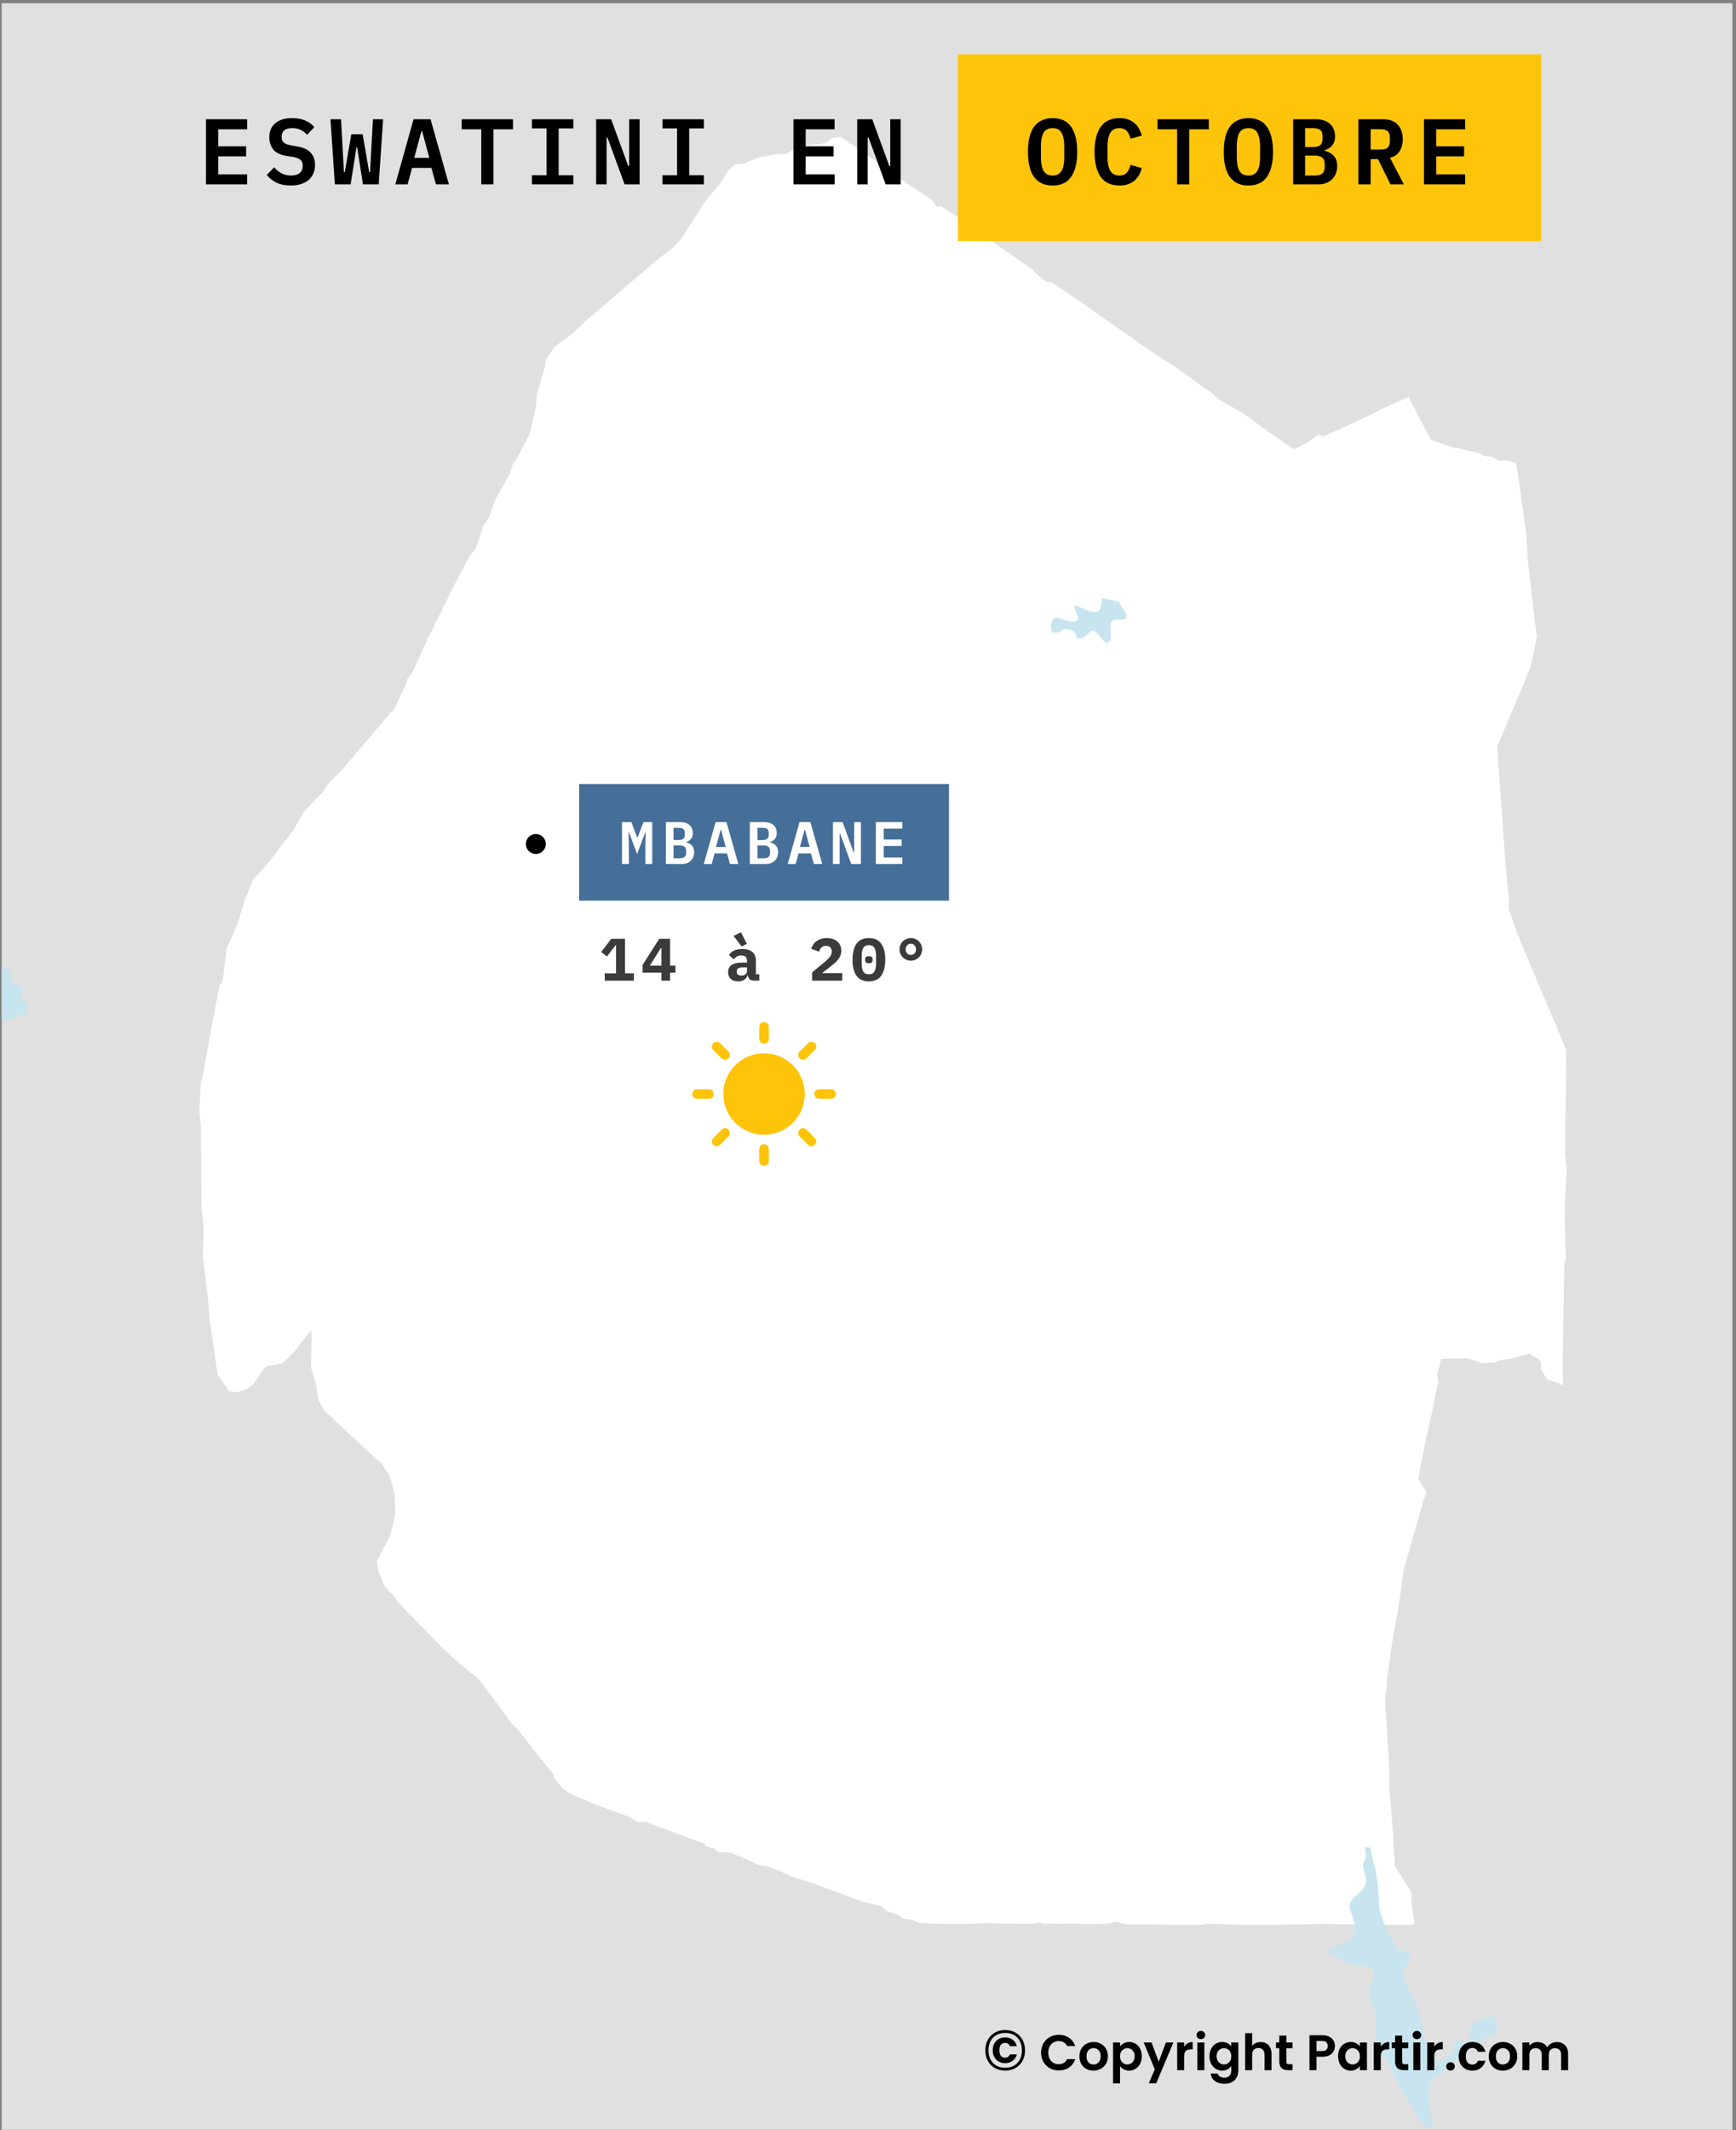 <svg width="521" height="639" viewBox="0 0 521 639" fill="none" xmlns="http://www.w3.org/2000/svg">
<rect x="0" y="0" width="521" height="639" fill="#808080" stroke="none"/>
<g clip-path="url(#clip0_8644_75839)">
<path d="M519.926 0.96H0.5V638.907H519.926V0.96Z" fill="#E0E0E0"/>
<path fill-rule="evenodd" clip-rule="evenodd" d="M469.123 415.601L467.231 414.649L464.493 413.968L462.524 410.97L462.514 408.581L461.727 407.66L458.828 406.054L453.442 407.617L450.082 408.015L448.521 408.715L444.693 408.884L440.387 407.436L432.494 407.617L431.338 412.091L431.661 415.018L431.4 415.422C430.481 420.172 429.531 424.892 428.442 429.606C427.368 434.255 426.535 439.004 425.64 443.692L428.106 447.508C427.149 450.202 426.433 452.965 425.64 455.708C424.274 460.44 422.846 465.112 421.652 469.892L421.405 470.163L421.271 471.049C420.61 475.405 420.103 479.811 419.367 484.15C419.101 485.716 418.699 487.264 418.426 488.829C417.882 491.942 417.513 495.106 417.059 498.235C416.839 499.758 416.569 501.288 416.387 502.816C416.203 504.359 416.155 505.927 415.961 507.469C415.906 507.907 415.631 508.444 415.624 508.873L415.789 511.926C415.956 515.029 416.208 518.125 416.387 521.227C416.595 524.838 416.887 528.48 416.992 532.094C417.036 533.613 416.911 535.159 416.992 536.674C417.13 539.26 417.515 541.848 417.664 544.447C417.867 547.981 418.135 551.51 418.336 555.044C418.355 555.379 418.588 559.656 418.605 559.698C418.84 560.273 422.698 566.249 423.267 567.16C423.991 568.318 423.501 568.864 423.604 570.164C423.786 572.492 424.295 574.806 424.455 577.157C423.529 577.41 421.676 577.556 420.742 577.444L397.213 577.139L375.576 577.482L362.461 577.042L360.263 577.431L337.882 577.228L334.74 576.459L332.307 577.078L325.71 577.237L323.04 577.007L313.381 577.088L311.89 576.626L309.377 577.09L295.557 576.936L286.762 577.165L276.161 576.928L273.648 575.924L270.9 575.46L269.723 574.532L265.955 573.143L264.543 571.831L258.812 570.438L243.825 564.868L237.705 563.009L234.568 561.539L230.332 559.836L227.743 559.522L223.352 557.432L219.038 555.727L215.586 555.565L214.176 554.483L211.98 553.939L211.354 553.09L207.49 551.651L193.637 546.492L191.596 546.563L187.68 544.547L181.488 542.37L177.571 540.815L170.912 538.019L168.565 536.161L166.222 533.302L166.147 532.377L154.829 518.153L153.5 516.992L148.822 510.499L143.598 503.619L138.678 499.667L133.292 494.865L119.413 480.62L118.637 479.228L115.52 476.052L113.663 471.496L113.052 468.486L117.004 460.721L118.039 457.104L118.601 454.101L118.473 448.166L117.013 442.842L114.605 439.053L111.949 436.791L97.4 423.242L95.464 419.686L94.785 415.057L93.326 410.272L93.529 401.795L93.451 399.021L90.379 402.716L88.18 405.641L84.814 408.912L79.654 409.96L76.1 415.104L74.45 416.482L71.315 417.696L68.815 417.373L65.328 412.419L62.932 395.757L62.497 390.282L60.863 376.862L61.148 368.848L60.417 361.06L60.326 338.479L59.812 333.389L60.256 324.992L60.895 322.53L62.512 313.37L65.816 295.975L66.84 294.286L67.991 284.585L70.675 278.666L71.784 275.591L73.565 269.683L75.957 263.878L80.681 258.664L87.976 249.101L91.276 243.417L95.129 239.371L96.676 237.745L98.715 234.828L102.546 231.073L117.332 213.656L118.112 213.12L121.803 205.279L122.199 203.817L123.921 201.359L128.473 191.44L131.766 184.752L136.39 175.372L140.774 167.069L142.882 164.305L145.005 157.765L146.566 155.614L148.686 149.844L152.906 142.31L154.162 138.694L154.472 138.696L158.926 130.314L160.896 121.847L161.141 118.149L163.575 109.838L163.658 108.221L166.387 104.07L171.904 100.007L175.171 96.782L195.757 79.203L202.588 73.752L204.919 70.985L211.37 60.754L215.951 55.296L218.592 51.141L220.609 49.297L223.318 49.071L227.502 47.308L232.767 46.24L235.708 46.245L239.272 44.248L243.297 43.331L246.315 43.181L248.019 42.721L249.801 41.414L252.433 41.109L267.904 51.834L272.004 54.996L279.513 59.777L281.216 62.091L282.455 61.859L287.643 65.329L290.198 66.023L292.211 67.41L294.38 70.106L309.721 80.738L311.503 82.587L314.061 84.666L315.611 84.742L324.836 90.901L343.918 104.366L353.386 110.518L357.235 113.306L360.606 115.745L363.789 117.976L365.577 119.745L371.865 123.278L375.283 125.506L378.392 127.965L388.415 134.801L392.135 132.866L395.619 130.39L397.25 130.849L405.462 127.206L416.847 121.702L418.706 120.85L422.81 119.142L425.544 124.604L429.527 131.986L436.984 134.58L436.983 134.273L443.973 135.942L445.761 136.782L448.246 137.235L449.569 138.154L452.129 138.144L455.081 138.903L457.966 159.539L458.547 168.321L460.81 188.115L461.289 190.964L459.392 199.723L459.233 200.45L449.333 224.013L451.704 257.503L452.441 265.976L452.844 269.058L452.781 272.603L455.541 280.451L463.023 298.298L467.12 307.914L470.039 315.068L469.996 322.312L469.718 345.972L470.21 350.826L469.632 360.462L469.66 366.396L469.768 372.792L470.024 377.337L469.486 379.113L468.934 410.943L469.123 415.601Z" fill="white"/>
<path fill-rule="evenodd" clip-rule="evenodd" d="M0.578 289.916L3.072 290.951C3.072 290.951 3.331 292.925 3.331 293.96C3.331 294.995 4.109 295.513 5.922 295.513C7.735 295.513 6.44 297.325 6.44 297.325L6.7 300.075L8.513 301.369L7.736 304.476H5.144L3.589 305.769L0.578 306.19V289.916Z" fill="#C8E5EF"/>
<path fill-rule="evenodd" clip-rule="evenodd" d="M409.51 554.227C409.51 554.227 410.544 556.605 409.354 558.586C408.164 560.567 411.336 563.737 409.354 566.27C407.371 568.803 403.801 569.836 405.387 573.558C406.974 577.28 407.526 581.002 404.594 582.191C401.662 583.38 397.695 585.757 397.695 585.757C397.695 585.757 401.025 586.394 403.007 588.135C404.991 589.876 407.527 589.876 409.509 589.876C411.493 589.876 413.476 590.513 411.889 594.235C410.303 597.957 411.096 599.301 412.286 602.471C413.476 605.642 412.286 611.344 413.476 613.722C414.666 616.1 417.598 620.062 417.995 621.803C418.391 623.544 421.961 629.091 421.961 629.091L426.48 636.931C426.48 636.931 430.842 640.893 429.653 635.19C428.463 629.487 428.223 624.492 430.603 623.147C432.983 621.803 444.797 610.949 446.78 610.949C448.763 610.949 449.557 609.208 449.16 607.228C448.763 605.247 448.763 604.454 446.383 605.246C444.003 606.039 441.071 606.591 441.071 609.364C441.071 612.138 440.278 614.119 439.088 612.534C437.898 610.949 436.553 611.982 436.156 614.119C435.759 616.256 434.966 616.256 433.379 617.841C431.793 619.426 429.654 617.289 428.861 615.308C428.067 613.327 426.481 606.987 426.084 604.454C425.687 601.921 419.823 592.411 421.565 590.274C423.308 588.138 424.341 585.76 421.565 585.364C418.789 584.967 419.582 584.727 417.995 582.194C416.409 579.661 413.873 574.114 413.873 570.788C413.873 567.463 413.08 561.759 412.683 560.175C412.287 558.59 411.493 556.369 411.493 555.024C411.493 553.675 409.51 554.227 409.51 554.227Z" fill="#C8E5EF"/>
<path fill-rule="evenodd" clip-rule="evenodd" d="M330.768 179.431L335.942 180.508C335.942 180.508 335.726 181.154 337.235 182.877C338.745 184.6 338.098 185.892 336.804 185.892C335.511 185.892 333.571 185.461 333.355 187.4C333.139 189.338 333.786 191.492 332.924 192.353C332.061 193.215 332.061 193.215 330.552 191.492C329.043 189.769 328.181 188.261 326.672 189.984C325.163 191.707 323.438 192.138 323.007 190.63C322.576 189.123 319.989 188.046 318.695 189.123C317.402 190.199 315.677 189.984 315.462 188.907C315.246 187.83 315.462 184.385 318.049 185.461C320.636 186.538 324.085 187.184 323.438 185.031C322.791 182.877 321.282 180.723 324.301 182.231C327.319 183.738 329.259 183.954 329.906 183.092C330.552 182.231 330.768 179.431 330.768 179.431Z" fill="#C8E5EF"/>
<circle cx="160.805" cy="253.179" r="3" fill="black"/>
<rect width="111" height="35" transform="translate(173.805 235.179)" fill="#456F99"/>
<path d="M193.689 253.365L193.797 249.729H193.635L191.205 256.191L188.775 249.729H188.613L188.721 253.365V259.179H186.669V246.615H189.477L191.223 251.241H191.349L193.113 246.615H195.741V259.179H193.689V253.365ZM199.838 246.615H204.212C205.4 246.615 206.312 246.915 206.948 247.515C207.596 248.103 207.92 248.907 207.92 249.927C207.92 250.647 207.74 251.223 207.38 251.655C207.032 252.087 206.534 252.399 205.886 252.591V252.681C206.642 252.861 207.236 253.191 207.668 253.671C208.112 254.139 208.334 254.805 208.334 255.669C208.334 256.197 208.244 256.677 208.064 257.109C207.896 257.529 207.65 257.895 207.326 258.207C207.014 258.519 206.63 258.759 206.174 258.927C205.73 259.095 205.226 259.179 204.662 259.179H199.838V246.615ZM203.942 257.469C204.602 257.469 205.094 257.349 205.418 257.109C205.754 256.857 205.922 256.431 205.922 255.831V255.237C205.922 254.649 205.754 254.235 205.418 253.995C205.094 253.743 204.602 253.617 203.942 253.617H202.142V257.469H203.942ZM203.636 251.979C204.272 251.979 204.74 251.865 205.04 251.637C205.352 251.409 205.508 251.013 205.508 250.449V249.855C205.508 249.291 205.352 248.895 205.04 248.667C204.74 248.439 204.272 248.325 203.636 248.325H202.142V251.979H203.636ZM219.073 259.179L218.191 255.993H214.465L213.601 259.179H211.225L214.753 246.615H218.029L221.575 259.179H219.073ZM216.409 248.937H216.265L214.879 254.067H217.795L216.409 248.937ZM225.024 246.615H229.398C230.586 246.615 231.498 246.915 232.134 247.515C232.782 248.103 233.106 248.907 233.106 249.927C233.106 250.647 232.926 251.223 232.566 251.655C232.218 252.087 231.72 252.399 231.072 252.591V252.681C231.828 252.861 232.422 253.191 232.854 253.671C233.298 254.139 233.52 254.805 233.52 255.669C233.52 256.197 233.43 256.677 233.25 257.109C233.082 257.529 232.836 257.895 232.512 258.207C232.2 258.519 231.816 258.759 231.36 258.927C230.916 259.095 230.412 259.179 229.848 259.179H225.024V246.615ZM229.128 257.469C229.788 257.469 230.28 257.349 230.604 257.109C230.94 256.857 231.108 256.431 231.108 255.831V255.237C231.108 254.649 230.94 254.235 230.604 253.995C230.28 253.743 229.788 253.617 229.128 253.617H227.328V257.469H229.128ZM228.822 251.979C229.458 251.979 229.926 251.865 230.226 251.637C230.538 251.409 230.694 251.013 230.694 250.449V249.855C230.694 249.291 230.538 248.895 230.226 248.667C229.926 248.439 229.458 248.325 228.822 248.325H227.328V251.979H228.822ZM244.259 259.179L243.377 255.993H239.651L238.787 259.179H236.411L239.939 246.615H243.215L246.761 259.179H244.259ZM241.595 248.937H241.451L240.065 254.067H242.981L241.595 248.937ZM252.172 250.161H251.992V259.179H249.976V246.615H252.874L256.168 255.633H256.348V246.615H258.364V259.179H255.466L252.172 250.161ZM262.857 259.179V246.615H270.795V248.559H265.215V251.835H270.597V253.779H265.215V257.235H270.795V259.179H262.857Z" fill="white"/>
<path d="M181.497 294.179V292.001H184.881V283.577H184.719L182.163 286.925L180.435 285.575L183.441 281.615H187.581V292.001H190.245V294.179H181.497ZM198.5 294.179V291.767H192.848V289.463L197.852 281.615H201.092V289.679H202.712V291.767H201.092V294.179H198.5ZM195.026 289.679H198.5V284.405H198.338L195.026 289.679ZM226.35 294.179C225.798 294.179 225.354 294.041 225.018 293.765C224.682 293.477 224.484 293.069 224.424 292.541H224.334C224.166 293.153 223.83 293.615 223.326 293.927C222.834 294.239 222.228 294.395 221.508 294.395C220.608 294.395 219.882 294.155 219.33 293.675C218.79 293.183 218.52 292.499 218.52 291.623C218.52 290.651 218.874 289.931 219.582 289.463C220.29 288.995 221.328 288.761 222.696 288.761H224.19V288.293C224.19 287.741 224.058 287.327 223.794 287.051C223.542 286.763 223.11 286.619 222.498 286.619C221.934 286.619 221.478 286.727 221.13 286.943C220.782 287.159 220.482 287.441 220.23 287.789L218.772 286.493C219.084 285.965 219.57 285.533 220.23 285.197C220.902 284.849 221.76 284.675 222.804 284.675C224.076 284.675 225.066 284.969 225.774 285.557C226.494 286.133 226.854 287.009 226.854 288.185V292.253H227.88V294.179H226.35ZM222.516 292.649C222.984 292.649 223.38 292.535 223.704 292.307C224.028 292.079 224.19 291.749 224.19 291.317V290.201H222.768C221.676 290.201 221.13 290.567 221.13 291.299V291.659C221.13 291.983 221.256 292.229 221.508 292.397C221.76 292.565 222.096 292.649 222.516 292.649ZM220.158 280.751L222.372 279.653L224.154 283.145L222.57 283.919L220.158 280.751ZM252.76 294.179H243.724V291.713L247.684 288.419C248.368 287.831 248.86 287.321 249.16 286.889C249.46 286.457 249.61 286.001 249.61 285.521V285.341C249.61 284.813 249.454 284.417 249.142 284.153C248.83 283.877 248.41 283.739 247.882 283.739C247.282 283.739 246.82 283.913 246.496 284.261C246.172 284.609 245.944 285.023 245.812 285.503L243.454 284.603C243.598 284.171 243.796 283.763 244.048 283.379C244.3 282.983 244.618 282.641 245.002 282.353C245.398 282.065 245.854 281.837 246.37 281.669C246.886 281.489 247.48 281.399 248.152 281.399C248.836 281.399 249.448 281.495 249.988 281.687C250.528 281.879 250.984 282.143 251.356 282.479C251.728 282.815 252.01 283.217 252.202 283.685C252.394 284.141 252.49 284.639 252.49 285.179C252.49 285.707 252.4 286.193 252.22 286.637C252.052 287.069 251.812 287.477 251.5 287.861C251.2 288.245 250.84 288.617 250.42 288.977C250.012 289.337 249.574 289.697 249.106 290.057L246.712 291.911H252.76V294.179ZM260.763 294.395C259.083 294.395 257.841 293.825 257.037 292.685C256.245 291.545 255.849 289.949 255.849 287.897C255.849 285.845 256.245 284.249 257.037 283.109C257.841 281.969 259.083 281.399 260.763 281.399C262.443 281.399 263.679 281.969 264.471 283.109C265.275 284.249 265.677 285.845 265.677 287.897C265.677 289.949 265.275 291.545 264.471 292.685C263.679 293.825 262.443 294.395 260.763 294.395ZM260.763 292.271C261.567 292.271 262.125 291.989 262.437 291.425C262.761 290.861 262.923 290.075 262.923 289.067V286.727C262.923 285.719 262.761 284.933 262.437 284.369C262.125 283.805 261.567 283.523 260.763 283.523C259.959 283.523 259.395 283.805 259.071 284.369C258.759 284.933 258.603 285.719 258.603 286.727V289.067C258.603 290.075 258.759 290.861 259.071 291.425C259.395 291.989 259.959 292.271 260.763 292.271ZM260.763 288.959C260.343 288.959 260.049 288.875 259.881 288.707C259.725 288.539 259.647 288.335 259.647 288.095V287.699C259.647 287.459 259.725 287.255 259.881 287.087C260.049 286.919 260.343 286.835 260.763 286.835C261.183 286.835 261.471 286.919 261.627 287.087C261.795 287.255 261.879 287.459 261.879 287.699V288.095C261.879 288.335 261.795 288.539 261.627 288.707C261.471 288.875 261.183 288.959 260.763 288.959ZM273.355 288.167C272.875 288.167 272.431 288.083 272.023 287.915C271.615 287.735 271.255 287.495 270.943 287.195C270.643 286.895 270.403 286.541 270.223 286.133C270.055 285.713 269.971 285.263 269.971 284.783C269.971 284.303 270.055 283.859 270.223 283.451C270.403 283.031 270.643 282.671 270.943 282.371C271.255 282.071 271.615 281.837 272.023 281.669C272.431 281.489 272.875 281.399 273.355 281.399C273.835 281.399 274.279 281.489 274.687 281.669C275.095 281.837 275.449 282.071 275.749 282.371C276.061 282.671 276.301 283.031 276.469 283.451C276.649 283.859 276.739 284.303 276.739 284.783C276.739 285.263 276.649 285.713 276.469 286.133C276.301 286.541 276.061 286.895 275.749 287.195C275.449 287.495 275.095 287.735 274.687 287.915C274.279 288.083 273.835 288.167 273.355 288.167ZM273.355 286.457C273.823 286.457 274.195 286.295 274.471 285.971C274.759 285.647 274.903 285.251 274.903 284.783C274.903 284.315 274.759 283.919 274.471 283.595C274.195 283.271 273.823 283.109 273.355 283.109C272.887 283.109 272.509 283.271 272.221 283.595C271.945 283.919 271.807 284.315 271.807 284.783C271.807 285.251 271.945 285.647 272.221 285.971C272.509 286.295 272.887 286.457 273.355 286.457Z" fill="#3B3B3B"/>
<path d="M229.305 338.959C235.259 338.959 240.086 334.133 240.086 328.178C240.086 322.224 235.259 317.397 229.305 317.397C223.35 317.397 218.523 322.224 218.523 328.178C218.523 334.133 223.35 338.959 229.305 338.959Z" fill="#FEC40A" stroke="#FEC40A" stroke-width="2.883" stroke-linecap="round" stroke-linejoin="round"/>
<path d="M229.305 311.647V308.053" stroke="#FEC40A" stroke-width="2.883" stroke-linecap="round" stroke-linejoin="round"/>
<path d="M217.612 316.48L215.078 313.947" stroke="#FEC40A" stroke-width="2.883" stroke-linecap="round" stroke-linejoin="round"/>
<path d="M212.773 328.18H209.18" stroke="#FEC40A" stroke-width="2.883" stroke-linecap="round" stroke-linejoin="round"/>
<path d="M217.612 339.877L215.078 342.411" stroke="#FEC40A" stroke-width="2.883" stroke-linecap="round" stroke-linejoin="round"/>
<path d="M229.305 344.71V348.304" stroke="#FEC40A" stroke-width="2.883" stroke-linecap="round" stroke-linejoin="round"/>
<path d="M241 339.877L243.534 342.411" stroke="#FEC40A" stroke-width="2.883" stroke-linecap="round" stroke-linejoin="round"/>
<path d="M245.836 328.18H249.43" stroke="#FEC40A" stroke-width="2.883" stroke-linecap="round" stroke-linejoin="round"/>
<path d="M241 316.48L243.534 313.947" stroke="#FEC40A" stroke-width="2.883" stroke-linecap="round" stroke-linejoin="round"/>
<path d="M61.824 55.315V35.771H74.172V38.795H65.492V43.891H73.864V46.915H65.492V52.291H74.172V55.315H61.824ZM87.265 55.651C85.585 55.651 84.148 55.362 82.953 54.783C81.777 54.204 80.816 53.439 80.069 52.487L82.281 50.191C83.009 51.031 83.793 51.656 84.633 52.067C85.492 52.459 86.406 52.655 87.377 52.655C88.497 52.655 89.356 52.403 89.953 51.899C90.55 51.395 90.849 50.667 90.849 49.715C90.849 48.931 90.625 48.343 90.177 47.951C89.729 47.54 88.973 47.251 87.909 47.083L85.837 46.747C84.026 46.43 82.738 45.776 81.973 44.787C81.208 43.779 80.825 42.594 80.825 41.231C80.825 39.364 81.432 37.936 82.645 36.947C83.858 35.939 85.538 35.435 87.685 35.435C89.216 35.435 90.532 35.678 91.633 36.163C92.753 36.648 93.649 37.311 94.321 38.151L92.165 40.447C91.642 39.831 91.017 39.346 90.289 38.991C89.561 38.618 88.702 38.431 87.713 38.431C85.585 38.431 84.521 39.308 84.521 41.063C84.521 41.81 84.745 42.379 85.193 42.771C85.641 43.163 86.406 43.452 87.489 43.639L89.533 44.003C91.232 44.32 92.492 44.946 93.313 45.879C94.134 46.812 94.545 48.007 94.545 49.463C94.545 50.378 94.386 51.218 94.069 51.983C93.752 52.73 93.285 53.383 92.669 53.943C92.053 54.484 91.288 54.904 90.373 55.203C89.477 55.502 88.441 55.651 87.265 55.651ZM100.498 55.315L99.182 35.771H102.346L102.962 47.027L103.214 51.675H103.466L105.426 40.279H108.842L110.802 51.675H111.054L111.306 47.027L111.922 35.771H114.974L113.658 55.315H108.926L107.19 44.255H106.966L105.23 55.315H100.498ZM130.839 55.315L129.467 50.359H123.671L122.327 55.315H118.631L124.119 35.771H129.215L134.731 55.315H130.839ZM126.695 39.383H126.471L124.315 47.363H128.851L126.695 39.383ZM148.076 38.795V55.315H144.436V38.795H138.556V35.771H153.956V38.795H148.076ZM159.629 55.315V52.571H164.025V38.515H159.629V35.771H172.061V38.515H167.665V52.571H172.061V55.315H159.629ZM182.326 41.287H182.046V55.315H178.91V35.771H183.418L188.542 49.799H188.822V35.771H191.958V55.315H187.45L182.326 41.287ZM198.807 55.315V52.571H203.203V38.515H198.807V35.771H211.239V38.515H206.843V52.571H211.239V55.315H198.807ZM238.126 55.315V35.771H250.474V38.795H241.794V43.891H250.166V46.915H241.794V52.291H250.474V55.315H238.126ZM260.683 41.287H260.403V55.315H257.267V35.771H261.775L266.899 49.799H267.179V35.771H270.315V55.315H265.807L260.683 41.287Z" fill="black"/>
<rect width="175" height="56" transform="translate(287.5 16.315)" fill="#FEC40A"/>
<path d="M315.9 55.651C314.631 55.651 313.529 55.427 312.596 54.979C311.663 54.512 310.888 53.85 310.272 52.991C309.675 52.132 309.227 51.078 308.928 49.827C308.648 48.576 308.508 47.148 308.508 45.543C308.508 43.956 308.648 42.538 308.928 41.287C309.227 40.018 309.675 38.954 310.272 38.095C310.888 37.236 311.663 36.583 312.596 36.135C313.529 35.668 314.631 35.435 315.9 35.435C318.439 35.435 320.305 36.322 321.5 38.095C322.695 39.868 323.292 42.351 323.292 45.543C323.292 48.735 322.695 51.218 321.5 52.991C320.305 54.764 318.439 55.651 315.9 55.651ZM315.9 52.655C316.553 52.655 317.104 52.534 317.552 52.291C318 52.03 318.355 51.666 318.616 51.199C318.896 50.732 319.092 50.163 319.204 49.491C319.335 48.8 319.4 48.035 319.4 47.195V43.863C319.4 42.183 319.139 40.858 318.616 39.887C318.112 38.916 317.207 38.431 315.9 38.431C314.593 38.431 313.679 38.916 313.156 39.887C312.652 40.858 312.4 42.183 312.4 43.863V47.223C312.4 48.903 312.652 50.228 313.156 51.199C313.679 52.17 314.593 52.655 315.9 52.655ZM335.993 55.651C333.436 55.651 331.541 54.774 330.309 53.019C329.096 51.264 328.489 48.772 328.489 45.543C328.489 42.332 329.096 39.85 330.309 38.095C331.541 36.322 333.436 35.435 335.993 35.435C336.964 35.435 337.813 35.566 338.541 35.827C339.288 36.088 339.932 36.452 340.473 36.919C341.014 37.367 341.462 37.918 341.817 38.571C342.172 39.206 342.452 39.906 342.657 40.671L339.297 41.623C339.166 41.175 339.017 40.755 338.849 40.363C338.681 39.971 338.466 39.635 338.205 39.355C337.962 39.056 337.654 38.832 337.281 38.683C336.908 38.515 336.46 38.431 335.937 38.431C334.668 38.431 333.753 38.916 333.193 39.887C332.652 40.858 332.381 42.183 332.381 43.863V47.223C332.381 48.903 332.652 50.228 333.193 51.199C333.753 52.17 334.668 52.655 335.937 52.655C336.46 52.655 336.908 52.58 337.281 52.431C337.654 52.263 337.962 52.039 338.205 51.759C338.466 51.46 338.681 51.115 338.849 50.723C339.017 50.331 339.166 49.911 339.297 49.463L342.657 50.415C342.452 51.18 342.172 51.89 341.817 52.543C341.462 53.178 341.014 53.728 340.473 54.195C339.932 54.643 339.288 54.998 338.541 55.259C337.813 55.52 336.964 55.651 335.993 55.651ZM356.898 38.795V55.315H353.258V38.795H347.378V35.771H362.778V38.795H356.898ZM374.667 55.651C373.398 55.651 372.297 55.427 371.363 54.979C370.43 54.512 369.655 53.85 369.039 52.991C368.442 52.132 367.994 51.078 367.695 49.827C367.415 48.576 367.275 47.148 367.275 45.543C367.275 43.956 367.415 42.538 367.695 41.287C367.994 40.018 368.442 38.954 369.039 38.095C369.655 37.236 370.43 36.583 371.363 36.135C372.297 35.668 373.398 35.435 374.667 35.435C377.206 35.435 379.073 36.322 380.267 38.095C381.462 39.868 382.059 42.351 382.059 45.543C382.059 48.735 381.462 51.218 380.267 52.991C379.073 54.764 377.206 55.651 374.667 55.651ZM374.667 52.655C375.321 52.655 375.871 52.534 376.319 52.291C376.767 52.03 377.122 51.666 377.383 51.199C377.663 50.732 377.859 50.163 377.971 49.491C378.102 48.8 378.167 48.035 378.167 47.195V43.863C378.167 42.183 377.906 40.858 377.383 39.887C376.879 38.916 375.974 38.431 374.667 38.431C373.361 38.431 372.446 38.916 371.923 39.887C371.419 40.858 371.167 42.183 371.167 43.863V47.223C371.167 48.903 371.419 50.228 371.923 51.199C372.446 52.17 373.361 52.655 374.667 52.655ZM388.096 35.771H394.9C396.748 35.771 398.167 36.238 399.156 37.171C400.164 38.086 400.668 39.336 400.668 40.923C400.668 42.043 400.388 42.939 399.828 43.611C399.287 44.283 398.512 44.768 397.504 45.067V45.207C398.68 45.487 399.604 46 400.276 46.747C400.967 47.475 401.312 48.511 401.312 49.855C401.312 50.676 401.172 51.423 400.892 52.095C400.631 52.748 400.248 53.318 399.744 53.803C399.259 54.288 398.662 54.662 397.952 54.923C397.262 55.184 396.478 55.315 395.6 55.315H388.096V35.771ZM394.48 52.655C395.507 52.655 396.272 52.468 396.776 52.095C397.299 51.703 397.56 51.04 397.56 50.107V49.183C397.56 48.268 397.299 47.624 396.776 47.251C396.272 46.859 395.507 46.663 394.48 46.663H391.68V52.655H394.48ZM394.004 44.115C394.994 44.115 395.722 43.938 396.188 43.583C396.674 43.228 396.916 42.612 396.916 41.735V40.811C396.916 39.934 396.674 39.318 396.188 38.963C395.722 38.608 394.994 38.431 394.004 38.431H391.68V44.115H394.004ZM411.353 55.315H407.685V35.771H415.105C417.009 35.771 418.465 36.312 419.473 37.395C420.481 38.478 420.985 39.952 420.985 41.819C420.985 43.256 420.649 44.47 419.977 45.459C419.324 46.43 418.381 47.046 417.149 47.307L421.321 55.315H417.289L413.565 47.727H411.353V55.315ZM414.349 44.871C415.339 44.871 416.048 44.675 416.477 44.283C416.907 43.872 417.121 43.228 417.121 42.351V41.287C417.121 40.41 416.907 39.775 416.477 39.383C416.048 38.972 415.339 38.767 414.349 38.767H411.353V44.871H414.349ZM427.358 55.315V35.771H439.706V38.795H431.026V43.891H439.398V46.915H431.026V52.291H439.706V55.315H427.358Z" fill="black"/>
<path d="M301.681 608.964C302.837 608.964 303.863 609.225 304.758 609.746C305.665 610.256 306.367 610.976 306.866 611.905C307.376 612.823 307.631 613.871 307.631 615.05C307.631 616.229 307.376 617.283 306.866 618.212C306.367 619.13 305.665 619.85 304.758 620.371C303.863 620.881 302.837 621.136 301.681 621.136C300.514 621.136 299.477 620.881 298.57 620.371C297.675 619.85 296.972 619.13 296.462 618.212C295.963 617.283 295.714 616.229 295.714 615.05C295.714 613.871 295.963 612.823 296.462 611.905C296.972 610.976 297.675 610.256 298.57 609.746C299.477 609.225 300.514 608.964 301.681 608.964ZM301.681 609.831C300.661 609.831 299.771 610.046 299.012 610.477C298.253 610.896 297.669 611.503 297.261 612.296C296.853 613.078 296.649 613.996 296.649 615.05C296.649 616.093 296.853 617.011 297.261 617.804C297.669 618.586 298.253 619.198 299.012 619.64C299.771 620.071 300.661 620.286 301.681 620.286C302.69 620.286 303.574 620.071 304.333 619.64C305.092 619.198 305.676 618.586 306.084 617.804C306.492 617.011 306.696 616.093 306.696 615.05C306.696 613.996 306.492 613.078 306.084 612.296C305.676 611.503 305.092 610.896 304.333 610.477C303.585 610.046 302.701 609.831 301.681 609.831ZM301.664 611.174C300.95 611.174 300.31 611.333 299.743 611.65C299.176 611.967 298.729 612.421 298.4 613.01C298.083 613.588 297.924 614.262 297.924 615.033C297.924 615.804 298.083 616.484 298.4 617.073C298.729 617.662 299.176 618.116 299.743 618.433C300.31 618.75 300.95 618.909 301.664 618.909C302.537 618.909 303.29 618.671 303.925 618.195C304.56 617.708 304.973 617.067 305.166 616.274H303.075C302.95 616.591 302.769 616.835 302.531 617.005C302.304 617.175 301.998 617.26 301.613 617.26C301.092 617.26 300.678 617.073 300.372 616.699C300.077 616.314 299.93 615.758 299.93 615.033C299.93 614.308 300.077 613.758 300.372 613.384C300.678 613.01 301.092 612.823 301.613 612.823C301.976 612.823 302.282 612.908 302.531 613.078C302.792 613.248 302.973 613.492 303.075 613.809H305.166C304.973 612.993 304.56 612.353 303.925 611.888C303.302 611.412 302.548 611.174 301.664 611.174ZM312.447 615.75C312.447 614.72 312.677 613.8 313.137 612.99C313.607 612.17 314.242 611.535 315.042 611.085C315.852 610.625 316.757 610.395 317.757 610.395C318.927 610.395 319.952 610.695 320.832 611.295C321.712 611.895 322.327 612.725 322.677 613.785H320.262C320.022 613.285 319.682 612.91 319.242 612.66C318.812 612.41 318.312 612.285 317.742 612.285C317.132 612.285 316.587 612.43 316.107 612.72C315.637 613 315.267 613.4 314.997 613.92C314.737 614.44 314.607 615.05 314.607 615.75C314.607 616.44 314.737 617.05 314.997 617.58C315.267 618.1 315.637 618.505 316.107 618.795C316.587 619.075 317.132 619.215 317.742 619.215C318.312 619.215 318.812 619.09 319.242 618.84C319.682 618.58 320.022 618.2 320.262 617.7H322.677C322.327 618.77 321.712 619.605 320.832 620.205C319.962 620.795 318.937 621.09 317.757 621.09C316.757 621.09 315.852 620.865 315.042 620.415C314.242 619.955 313.607 619.32 313.137 618.51C312.677 617.7 312.447 616.78 312.447 615.75ZM328.161 621.135C327.361 621.135 326.641 620.96 326.001 620.61C325.361 620.25 324.856 619.745 324.486 619.095C324.126 618.445 323.946 617.695 323.946 616.845C323.946 615.995 324.131 615.245 324.501 614.595C324.881 613.945 325.396 613.445 326.046 613.095C326.696 612.735 327.421 612.555 328.221 612.555C329.021 612.555 329.746 612.735 330.396 613.095C331.046 613.445 331.556 613.945 331.926 614.595C332.306 615.245 332.496 615.995 332.496 616.845C332.496 617.695 332.301 618.445 331.911 619.095C331.531 619.745 331.011 620.25 330.351 620.61C329.701 620.96 328.971 621.135 328.161 621.135ZM328.161 619.305C328.541 619.305 328.896 619.215 329.226 619.035C329.566 618.845 329.836 618.565 330.036 618.195C330.236 617.825 330.336 617.375 330.336 616.845C330.336 616.055 330.126 615.45 329.706 615.03C329.296 614.6 328.791 614.385 328.191 614.385C327.591 614.385 327.086 614.6 326.676 615.03C326.276 615.45 326.076 616.055 326.076 616.845C326.076 617.635 326.271 618.245 326.661 618.675C327.061 619.095 327.561 619.305 328.161 619.305ZM336.136 613.89C336.406 613.51 336.776 613.195 337.246 612.945C337.726 612.685 338.271 612.555 338.881 612.555C339.591 612.555 340.231 612.73 340.801 613.08C341.381 613.43 341.836 613.93 342.166 614.58C342.506 615.22 342.676 615.965 342.676 616.815C342.676 617.665 342.506 618.42 342.166 619.08C341.836 619.73 341.381 620.235 340.801 620.595C340.231 620.955 339.591 621.135 338.881 621.135C338.271 621.135 337.731 621.01 337.261 620.76C336.801 620.51 336.426 620.195 336.136 619.815V624.96H334.036V612.69H336.136V613.89ZM340.531 616.815C340.531 616.315 340.426 615.885 340.216 615.525C340.016 615.155 339.746 614.875 339.406 614.685C339.076 614.495 338.716 614.4 338.326 614.4C337.946 614.4 337.586 614.5 337.246 614.7C336.916 614.89 336.646 615.17 336.436 615.54C336.236 615.91 336.136 616.345 336.136 616.845C336.136 617.345 336.236 617.78 336.436 618.15C336.646 618.52 336.916 618.805 337.246 619.005C337.586 619.195 337.946 619.29 338.326 619.29C338.716 619.29 339.076 619.19 339.406 618.99C339.746 618.79 340.016 618.505 340.216 618.135C340.426 617.765 340.531 617.325 340.531 616.815ZM352.152 612.69L347.007 624.93H344.772L346.572 620.79L343.242 612.69H345.597L347.742 618.495L349.917 612.69H352.152ZM355.384 613.98C355.654 613.54 356.004 613.195 356.434 612.945C356.874 612.695 357.374 612.57 357.934 612.57V614.775H357.379C356.719 614.775 356.219 614.93 355.879 615.24C355.549 615.55 355.384 616.09 355.384 616.86V621H353.284V612.69H355.384V613.98ZM360.413 611.7C360.043 611.7 359.733 611.585 359.483 611.355C359.243 611.115 359.123 610.82 359.123 610.47C359.123 610.12 359.243 609.83 359.483 609.6C359.733 609.36 360.043 609.24 360.413 609.24C360.783 609.24 361.088 609.36 361.328 609.6C361.578 609.83 361.703 610.12 361.703 610.47C361.703 610.82 361.578 611.115 361.328 611.355C361.088 611.585 360.783 611.7 360.413 611.7ZM361.448 612.69V621H359.348V612.69H361.448ZM366.778 612.555C367.398 612.555 367.943 612.68 368.413 612.93C368.883 613.17 369.253 613.485 369.523 613.875V612.69H371.638V621.06C371.638 621.83 371.483 622.515 371.173 623.115C370.863 623.725 370.398 624.205 369.778 624.555C369.158 624.915 368.408 625.095 367.528 625.095C366.348 625.095 365.378 624.82 364.618 624.27C363.868 623.72 363.443 622.97 363.343 622.02H365.428C365.538 622.4 365.773 622.7 366.133 622.92C366.503 623.15 366.948 623.265 367.468 623.265C368.078 623.265 368.573 623.08 368.953 622.71C369.333 622.35 369.523 621.8 369.523 621.06V619.77C369.253 620.16 368.878 620.485 368.398 620.745C367.928 621.005 367.388 621.135 366.778 621.135C366.078 621.135 365.438 620.955 364.858 620.595C364.278 620.235 363.818 619.73 363.478 619.08C363.148 618.42 362.983 617.665 362.983 616.815C362.983 615.975 363.148 615.23 363.478 614.58C363.818 613.93 364.273 613.43 364.843 613.08C365.423 612.73 366.068 612.555 366.778 612.555ZM369.523 616.845C369.523 616.335 369.423 615.9 369.223 615.54C369.023 615.17 368.753 614.89 368.413 614.7C368.073 614.5 367.708 614.4 367.318 614.4C366.928 614.4 366.568 614.495 366.238 614.685C365.908 614.875 365.638 615.155 365.428 615.525C365.228 615.885 365.128 616.315 365.128 616.815C365.128 617.315 365.228 617.755 365.428 618.135C365.638 618.505 365.908 618.79 366.238 618.99C366.578 619.19 366.938 619.29 367.318 619.29C367.708 619.29 368.073 619.195 368.413 619.005C368.753 618.805 369.023 618.525 369.223 618.165C369.423 617.795 369.523 617.355 369.523 616.845ZM378.369 612.57C378.999 612.57 379.559 612.71 380.049 612.99C380.539 613.26 380.919 613.665 381.189 614.205C381.469 614.735 381.609 615.375 381.609 616.125V621H379.509V616.41C379.509 615.75 379.344 615.245 379.014 614.895C378.684 614.535 378.234 614.355 377.664 614.355C377.084 614.355 376.624 614.535 376.284 614.895C375.954 615.245 375.789 615.75 375.789 616.41V621H373.689V609.9H375.789V613.725C376.059 613.365 376.419 613.085 376.869 612.885C377.319 612.675 377.819 612.57 378.369 612.57ZM386.051 614.415V618.435C386.051 618.715 386.116 618.92 386.246 619.05C386.386 619.17 386.616 619.23 386.936 619.23H387.911V621H386.591C384.821 621 383.936 620.14 383.936 618.42V614.415H382.946V612.69H383.936V610.635H386.051V612.69H387.911V614.415H386.051ZM400.631 613.77C400.631 614.33 400.496 614.855 400.226 615.345C399.966 615.835 399.551 616.23 398.981 616.53C398.421 616.83 397.711 616.98 396.851 616.98H395.096V621H392.996V610.53H396.851C397.661 610.53 398.351 610.67 398.921 610.95C399.491 611.23 399.916 611.615 400.196 612.105C400.486 612.595 400.631 613.15 400.631 613.77ZM396.761 615.285C397.341 615.285 397.771 615.155 398.051 614.895C398.331 614.625 398.471 614.25 398.471 613.77C398.471 612.75 397.901 612.24 396.761 612.24H395.096V615.285H396.761ZM401.582 616.815C401.582 615.975 401.747 615.23 402.077 614.58C402.417 613.93 402.872 613.43 403.442 613.08C404.022 612.73 404.667 612.555 405.377 612.555C405.997 612.555 406.537 612.68 406.997 612.93C407.467 613.18 407.842 613.495 408.122 613.875V612.69H410.237V621H408.122V619.785C407.852 620.175 407.477 620.5 406.997 620.76C406.527 621.01 405.982 621.135 405.362 621.135C404.662 621.135 404.022 620.955 403.442 620.595C402.872 620.235 402.417 619.73 402.077 619.08C401.747 618.42 401.582 617.665 401.582 616.815ZM408.122 616.845C408.122 616.335 408.022 615.9 407.822 615.54C407.622 615.17 407.352 614.89 407.012 614.7C406.672 614.5 406.307 614.4 405.917 614.4C405.527 614.4 405.167 614.495 404.837 614.685C404.507 614.875 404.237 615.155 404.027 615.525C403.827 615.885 403.727 616.315 403.727 616.815C403.727 617.315 403.827 617.755 404.027 618.135C404.237 618.505 404.507 618.79 404.837 618.99C405.177 619.19 405.537 619.29 405.917 619.29C406.307 619.29 406.672 619.195 407.012 619.005C407.352 618.805 407.622 618.525 407.822 618.165C408.022 617.795 408.122 617.355 408.122 616.845ZM414.388 613.98C414.658 613.54 415.008 613.195 415.438 612.945C415.878 612.695 416.378 612.57 416.938 612.57V614.775H416.383C415.723 614.775 415.223 614.93 414.883 615.24C414.553 615.55 414.388 616.09 414.388 616.86V621H412.288V612.69H414.388V613.98ZM420.797 614.415V618.435C420.797 618.715 420.862 618.92 420.992 619.05C421.132 619.17 421.362 619.23 421.682 619.23H422.657V621H421.337C419.567 621 418.682 620.14 418.682 618.42V614.415H417.692V612.69H418.682V610.635H420.797V612.69H422.657V614.415H420.797ZM425.233 611.7C424.863 611.7 424.553 611.585 424.303 611.355C424.063 611.115 423.943 610.82 423.943 610.47C423.943 610.12 424.063 609.83 424.303 609.6C424.553 609.36 424.863 609.24 425.233 609.24C425.603 609.24 425.908 609.36 426.148 609.6C426.398 609.83 426.523 610.12 426.523 610.47C426.523 610.82 426.398 611.115 426.148 611.355C425.908 611.585 425.603 611.7 425.233 611.7ZM426.268 612.69V621H424.168V612.69H426.268ZM430.443 613.98C430.713 613.54 431.063 613.195 431.493 612.945C431.933 612.695 432.433 612.57 432.993 612.57V614.775H432.438C431.778 614.775 431.278 614.93 430.938 615.24C430.608 615.55 430.443 616.09 430.443 616.86V621H428.343V612.69H430.443V613.98ZM435.337 621.105C434.957 621.105 434.642 620.99 434.392 620.76C434.152 620.52 434.032 620.225 434.032 619.875C434.032 619.525 434.152 619.235 434.392 619.005C434.642 618.765 434.957 618.645 435.337 618.645C435.707 618.645 436.012 618.765 436.252 619.005C436.492 619.235 436.612 619.525 436.612 619.875C436.612 620.225 436.492 620.52 436.252 620.76C436.012 620.99 435.707 621.105 435.337 621.105ZM437.764 616.845C437.764 615.985 437.939 615.235 438.289 614.595C438.639 613.945 439.124 613.445 439.744 613.095C440.364 612.735 441.074 612.555 441.874 612.555C442.904 612.555 443.754 612.815 444.424 613.335C445.104 613.845 445.559 614.565 445.789 615.495H443.524C443.404 615.135 443.199 614.855 442.909 614.655C442.629 614.445 442.279 614.34 441.859 614.34C441.259 614.34 440.784 614.56 440.434 615C440.084 615.43 439.909 616.045 439.909 616.845C439.909 617.635 440.084 618.25 440.434 618.69C440.784 619.12 441.259 619.335 441.859 619.335C442.709 619.335 443.264 618.955 443.524 618.195H445.789C445.559 619.095 445.104 619.81 444.424 620.34C443.744 620.87 442.894 621.135 441.874 621.135C441.074 621.135 440.364 620.96 439.744 620.61C439.124 620.25 438.639 619.75 438.289 619.11C437.939 618.46 437.764 617.705 437.764 616.845ZM451.017 621.135C450.217 621.135 449.497 620.96 448.857 620.61C448.217 620.25 447.712 619.745 447.342 619.095C446.982 618.445 446.802 617.695 446.802 616.845C446.802 615.995 446.987 615.245 447.357 614.595C447.737 613.945 448.252 613.445 448.902 613.095C449.552 612.735 450.277 612.555 451.077 612.555C451.877 612.555 452.602 612.735 453.252 613.095C453.902 613.445 454.412 613.945 454.782 614.595C455.162 615.245 455.352 615.995 455.352 616.845C455.352 617.695 455.157 618.445 454.767 619.095C454.387 619.745 453.867 620.25 453.207 620.61C452.557 620.96 451.827 621.135 451.017 621.135ZM451.017 619.305C451.397 619.305 451.752 619.215 452.082 619.035C452.422 618.845 452.692 618.565 452.892 618.195C453.092 617.825 453.192 617.375 453.192 616.845C453.192 616.055 452.982 615.45 452.562 615.03C452.152 614.6 451.647 614.385 451.047 614.385C450.447 614.385 449.942 614.6 449.532 615.03C449.132 615.45 448.932 616.055 448.932 616.845C448.932 617.635 449.127 618.245 449.517 618.675C449.917 619.095 450.417 619.305 451.017 619.305ZM467.212 612.57C468.232 612.57 469.052 612.885 469.672 613.515C470.302 614.135 470.617 615.005 470.617 616.125V621H468.517V616.41C468.517 615.76 468.352 615.265 468.022 614.925C467.692 614.575 467.242 614.4 466.672 614.4C466.102 614.4 465.647 614.575 465.307 614.925C464.977 615.265 464.812 615.76 464.812 616.41V621H462.712V616.41C462.712 615.76 462.547 615.265 462.217 614.925C461.887 614.575 461.437 614.4 460.867 614.4C460.287 614.4 459.827 614.575 459.487 614.925C459.157 615.265 458.992 615.76 458.992 616.41V621H456.892V612.69H458.992V613.695C459.262 613.345 459.607 613.07 460.027 612.87C460.457 612.67 460.927 612.57 461.437 612.57C462.087 612.57 462.667 612.71 463.177 612.99C463.687 613.26 464.082 613.65 464.362 614.16C464.632 613.68 465.022 613.295 465.532 613.005C466.052 612.715 466.612 612.57 467.212 612.57Z" fill="black"/>
</g>
<defs>
<clipPath id="clip0_8644_75839">
<rect width="521" height="639" fill="white"/>
</clipPath>
</defs>
</svg>
